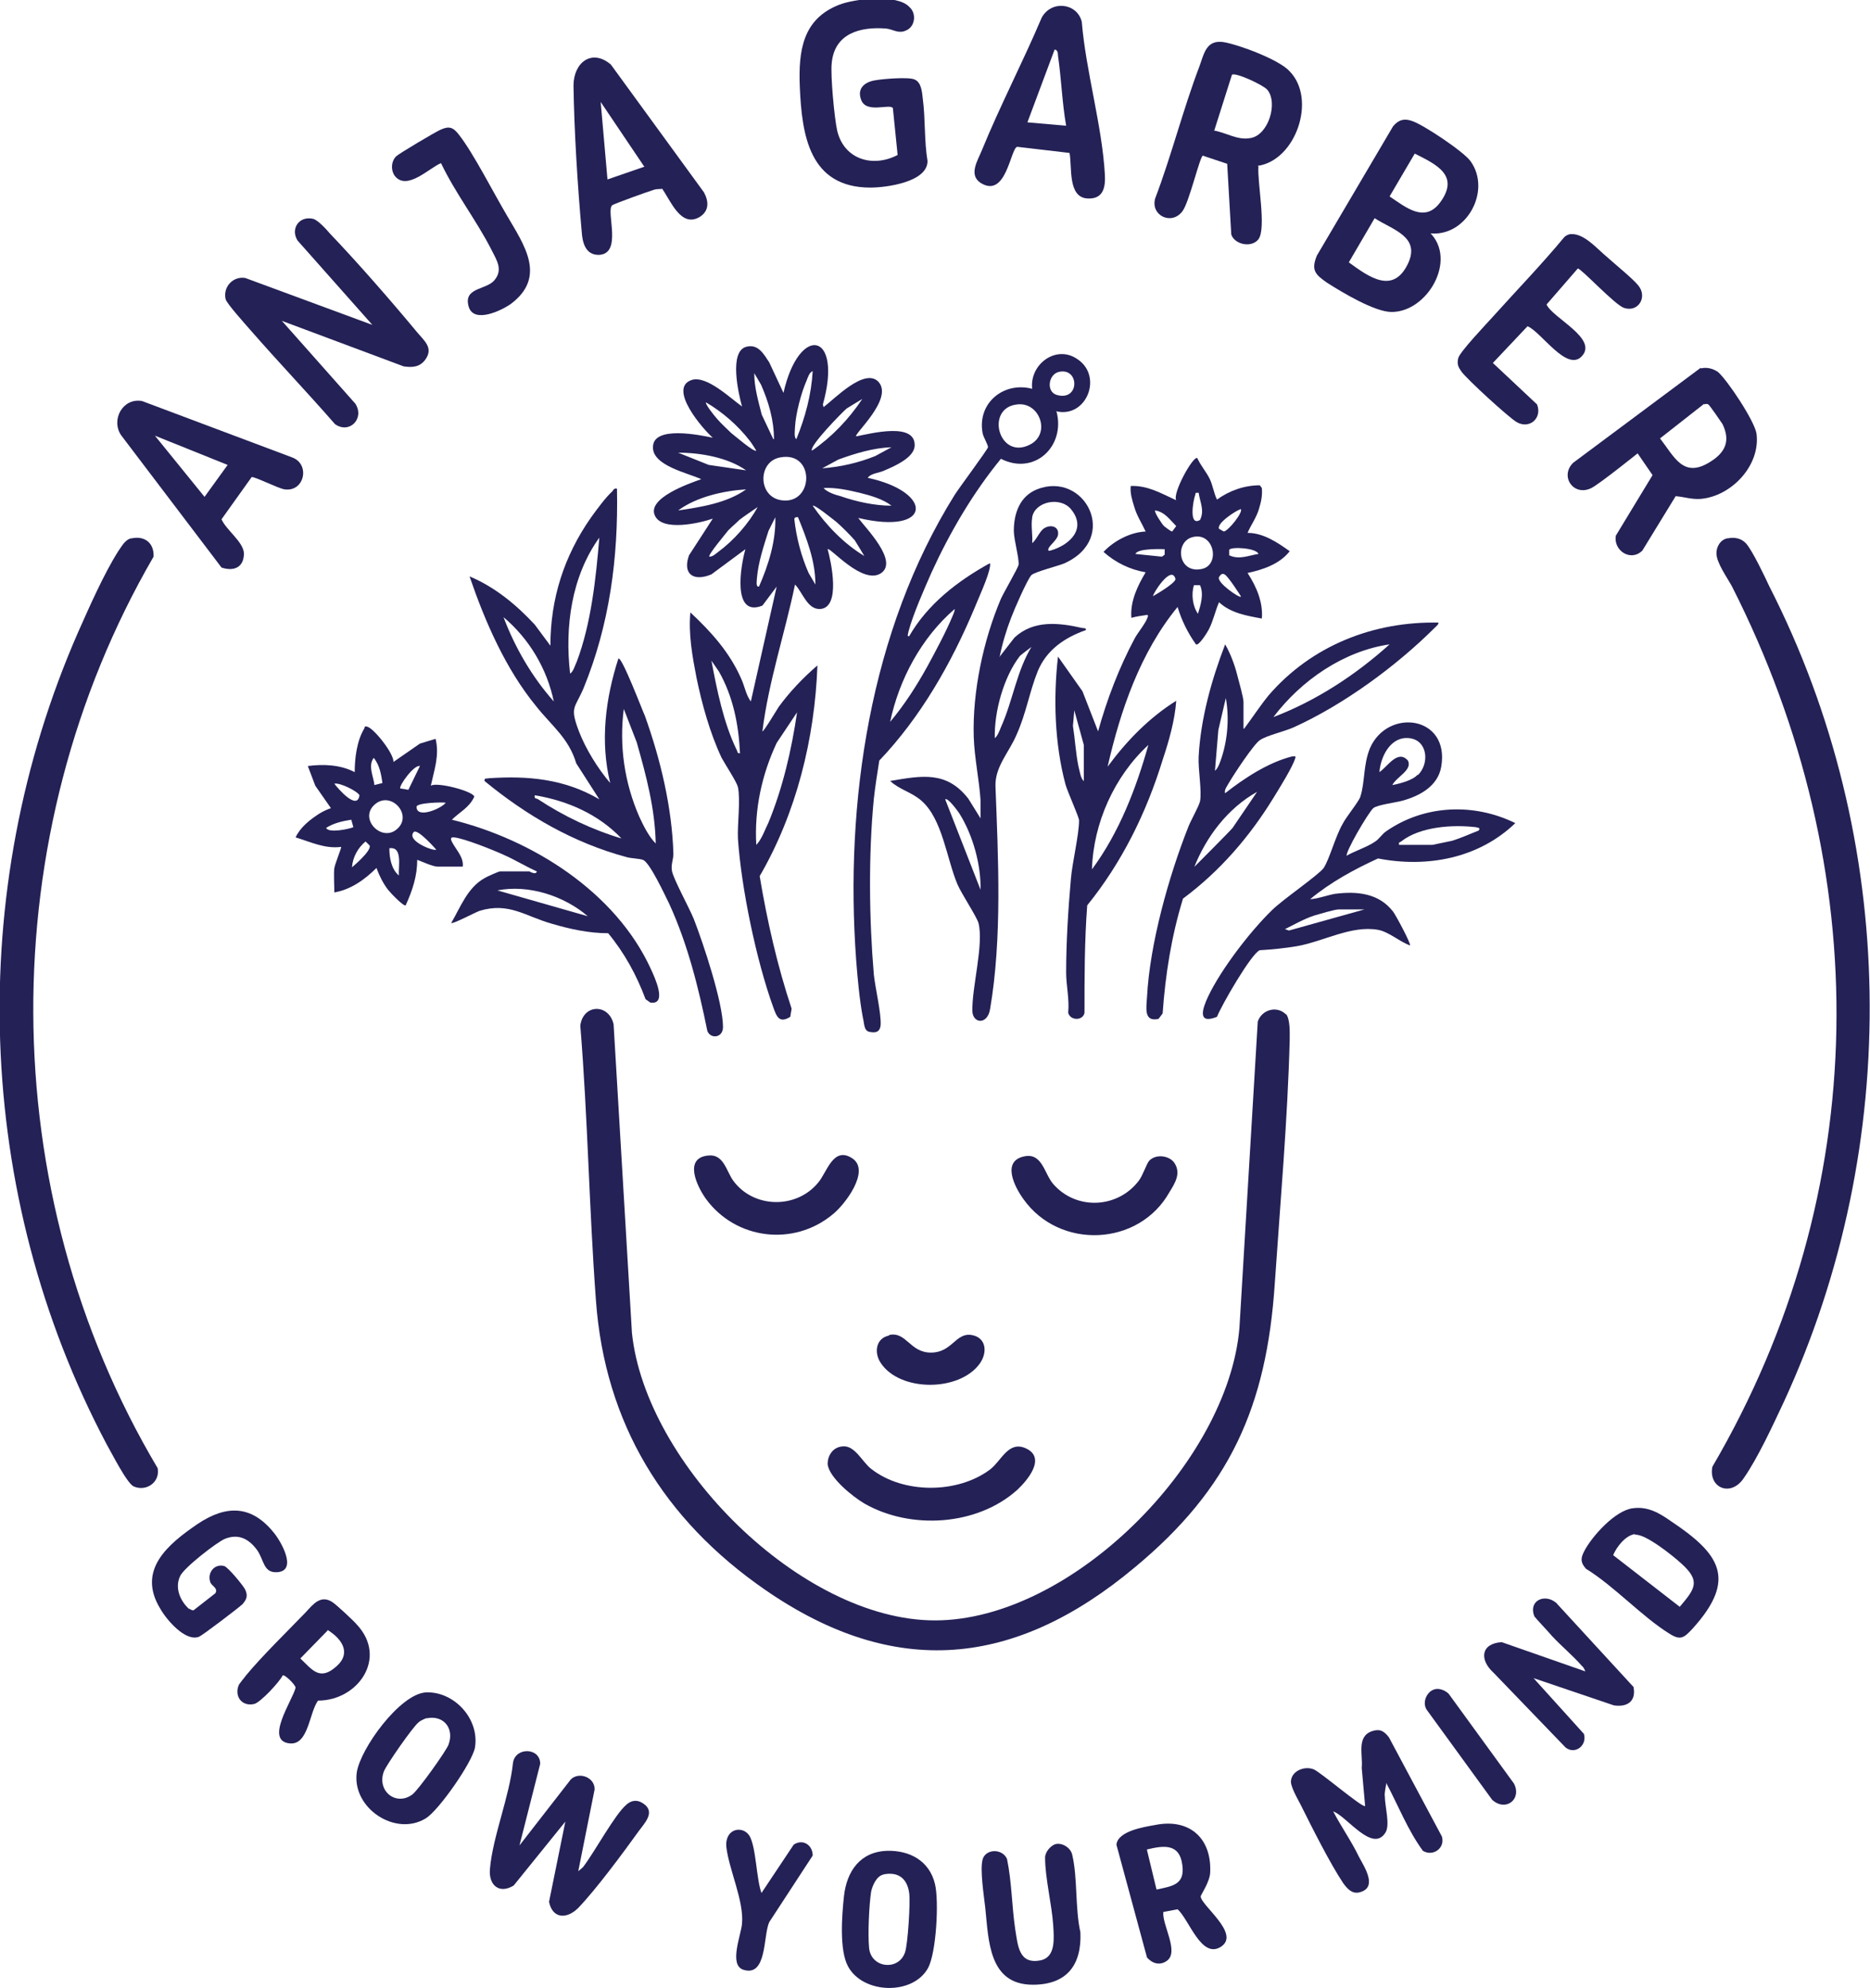 <?xml version="1.0" encoding="UTF-8"?><svg id="Layer_2" xmlns="http://www.w3.org/2000/svg" viewBox="0 0 27.52 29.25"><defs><style>.cls-1{fill:#242156;}</style></defs><g id="Layer_1-2"><path class="cls-1" d="M18.92,14.91c.07.08.06.28.06.39-.03,1.17-.14,2.41-.22,3.59-.12,1.8-.66,3.01-2.06,4.17-1.76,1.47-3.53,1.65-5.44.33-1.49-1.03-2.36-2.45-2.49-4.26-.1-1.34-.12-2.7-.23-4.04.04-.32.42-.33.49-.02l.27,4.54c.2,1.93,2.49,4.23,4.46,4.23,2,0,4.31-2.32,4.48-4.3l.27-4.51c.06-.18.29-.24.42-.1Z"/><path class="cls-1" d="M12.12,5.99c.16-.12.61-.59.81-.37.22.25-.37.77-.33.8.21-.04.89-.22.86.15-.02.17-.3.29-.44.35-.08.04-.2.04-.25.11.98.21.95.85-.14.59.11.15.59.63.34.81-.27.19-.76-.39-.79-.35.05.18.2.86-.11.88-.19.01-.26-.25-.37-.36-.15.72-.39,1.43-.48,2.16.01.02.22-.33.24-.36.16-.22.36-.43.57-.61-.04,1.08-.31,2.17-.85,3.1.11.66.26,1.32.47,1.95l-.02.12c-.16.1-.2,0-.25-.14-.25-.69-.47-1.75-.52-2.48-.01-.22.04-.56,0-.76-.02-.08-.18-.32-.24-.43-.17-.36-.29-.79-.37-1.18-.06-.31-.12-.64-.09-.96.31.29.58.59.75.98.05.11.07.24.14.33l.38-1.69-.21.28c-.45.18-.32-.59-.25-.83l-.5.37c-.26.11-.43,0-.33-.28l.35-.54c-.2.07-.74.19-.85-.04-.13-.26.51-.48.68-.54-.19-.09-.73-.2-.71-.48.01-.31.69-.17.88-.13-.14-.12-.67-.73-.31-.85.22-.07.57.27.74.39-.05-.18-.2-.82.07-.88.17-.04.25.11.33.23l.21.45c.23-1.02.88-.9.58.17ZM11.72,6.46c.13-.32.22-.65.24-1-.05.02-.07.09-.09.14-.08.18-.16.49-.17.68,0,.04-.02.16.02.18ZM11.39,6.46c0-.28-.08-.55-.19-.8l-.1-.17c0,.21.06.41.11.61l.17.36ZM12.69,5.87s-.2.12-.23.14c-.07.06-.56.56-.51.62.29-.2.54-.46.74-.76ZM11.13,6.63s-.08-.13-.1-.15c-.17-.22-.4-.42-.64-.56-.02.02.14.22.17.25.06.07.14.14.2.2.04.03.34.29.37.26ZM13.12,6.58c-.27.01-.53.09-.78.18l-.24.13c.27-.02.53-.08.78-.18l.24-.13ZM10.98,6.92c-.27-.19-.67-.26-1-.26l.45.18.55.08ZM11.48,6.73c-.33.06-.33.58.02.63.48.07.5-.73-.02-.63ZM13.12,7.44c-.13-.1-.31-.15-.47-.19-.17-.04-.35-.08-.53-.07.05.06.17.1.25.12.23.08.5.14.75.14ZM10.98,7.2c-.33.02-.73.11-1,.31.34-.05.72-.11,1-.31ZM12.72,8.18s-.12-.2-.14-.23c-.07-.08-.19-.2-.27-.27-.04-.03-.32-.26-.35-.24.2.29.46.56.76.74ZM11.15,7.46s-.25.17-.27.19c-.05.05-.11.1-.16.15-.03.04-.31.37-.28.39.05,0,.09-.04.13-.07.23-.17.45-.42.58-.66ZM11.17,8.63c.14-.32.25-.67.24-1.02l-.1.2c-.07.22-.15.46-.17.69,0,.03-.02.13.02.13ZM11.74,7.61s-.05-.01-.05.03c.03.27.1.54.21.79l.1.17c0-.35-.13-.68-.26-1ZM10.89,11.08c-.02-.42-.1-.83-.31-1.2l-.11-.16c.08.43.18.92.37,1.31.02.03,0,.06.06.05ZM11.13,12.43c.08-.08.13-.23.18-.33.21-.51.34-1.07.42-1.62l-.3.45c-.22.47-.33.98-.3,1.5Z"/><path class="cls-1" d="M25.43,7.92c.1-.02.2,0,.27.08.1.12.27.48.34.63,1.9,3.72,1.96,8.21.21,12-.16.34-.38.82-.59,1.12-.19.28-.52.14-.46-.17,2.37-4.05,2.4-8.79.29-12.95-.07-.13-.23-.35-.23-.49,0-.1.06-.2.16-.22Z"/><path class="cls-1" d="M1.94,7.92c.19-.04.33.07.32.27C-.12,12.29-.1,17.53,2.32,21.6c.04.2-.16.35-.35.27-.1-.04-.33-.5-.4-.62-1.95-3.68-2.09-8.14-.42-11.95.16-.36.38-.86.59-1.19.05-.07.1-.17.19-.19Z"/><path class="cls-1" d="M18.57,7.18c.01.11-.01.2-.04.3-.04.14-.12.24-.17.36.23,0,.44.14.62.27-.15.19-.39.27-.62.32.13.2.23.43.21.67-.22-.04-.46-.08-.63-.24-.06.14-.08.26-.15.4-.02.04-.15.25-.19.22-.12-.17-.21-.35-.27-.55-.55.67-.84,1.52-1.03,2.35.28-.38.61-.72,1.01-.97-.02.29-.11.6-.2.87-.24.78-.6,1.51-1.11,2.14-.04.53-.04,1.05-.04,1.58-.02.12-.21.12-.24,0,.02-.2-.03-.4-.03-.59,0-.45.03-.93.07-1.38.02-.24.12-.65.12-.86,0-.05-.17-.42-.2-.53-.16-.6-.18-1.27-.11-1.88l.36.51.23.59c.13-.47.31-.94.54-1.37.05-.09.16-.22.19-.31.01-.03,0-.04-.03-.03-.07.01-.14.02-.21.04-.02-.24.09-.47.21-.67-.23-.04-.44-.14-.62-.3.15-.16.39-.29.62-.3-.06-.13-.13-.23-.17-.37-.03-.1-.06-.19-.05-.3.25-.01.45.11.67.21-.06-.1.25-.66.31-.62.05.11.13.2.18.3s.06.21.11.31c.18-.13.4-.21.63-.21ZM17.64,7.25c-.06,0-.04,0-.05.03-.03.08-.1.47.07.37.07-.14,0-.26-.02-.4ZM18.26,7.49c-.07.02-.36.21-.32.29l.07.04c.07-.01.29-.29.25-.33ZM17.13,7.74s.1.08.12.08l.06-.08c-.09-.09-.17-.21-.31-.23-.02.02.1.2.13.23ZM17.56,7.9c-.28.06-.23.55.13.47.27-.06.18-.54-.13-.47ZM17.14,8.08s-.4-.02-.43.07l.39.04.04-.03v-.08ZM18.52,8.15c-.03-.09-.41-.11-.43-.06v.08c.15.07.29,0,.43-.02ZM16.97,8.77s.32-.18.33-.25c-.06-.23-.35.24-.33.25ZM18.26,8.77s-.19-.3-.24-.32c-.04-.02-.06.01-.08.04-.04.08.3.31.32.29ZM17.66,8.61h-.09c-.04.13-.02.31.06.42.04-.13.09-.29.03-.42ZM15.95,11.5v-.54l-.14-.51-.02.23c.03.19.04.39.08.59.02.07.03.19.09.23ZM16.07,12.79c.4-.54.65-1.19.83-1.83-.5.46-.81,1.15-.83,1.83Z"/><path class="cls-1" d="M9.08,7.2c.02,1.01-.11,1.99-.49,2.92-.13.31-.21.27-.07.64.1.26.28.55.46.76-.15-.61-.07-1.24.12-1.83.05-.04.36.78.39.84.23.64.4,1.35.42,2.03,0,.09-.04.16-.02.26.03.13.25.53.32.7.14.36.43,1.23.43,1.59,0,.16-.18.18-.23.06-.13-.64-.29-1.28-.56-1.87-.06-.12-.29-.62-.39-.65-.06-.02-.17-.02-.24-.04-.78-.21-1.47-.61-2.09-1.12,0-.05.02-.03.06-.04.58-.04,1.12.01,1.63.31l-.34-.53c-.11-.37-.36-.55-.59-.84-.45-.55-.75-1.24-.98-1.91.38.16.69.42.96.71l.23.31c0-.69.2-1.32.6-1.89.08-.11.21-.29.31-.38.02-.02.02-.05.07-.04ZM8.39,9.91c.05-.03.07-.12.1-.18.21-.56.28-1.22.33-1.82-.41.57-.51,1.31-.43,2ZM8.15,10.32c-.1-.48-.36-.92-.74-1.24.17.45.42.88.74,1.24ZM9.65,12.41c-.01-.51-.14-1-.28-1.49l-.19-.49c-.07.54.01,1.09.23,1.59.06.13.14.29.24.39ZM9.15,12.34c-.34-.36-.8-.56-1.28-.64-.01.06.02.04.05.06.38.25.8.45,1.24.58Z"/><path class="cls-1" d="M4.92,12.78c0-.05.11-.31.1-.32-.24.03-.44-.07-.67-.14.07-.15.21-.26.35-.35.05-.03.11-.06.17-.08l-.23-.33-.11-.29c.23-.03.48-.02.69.09,0-.2.03-.46.14-.64.01-.02,0-.04.04-.03.1.02.4.4.39.52l.39-.27.23-.07c.06.24-.02.46-.07.69.09-.06.62.08.64.16-.07.16-.22.23-.33.34,1.18.29,2.41,1.06,2.93,2.2.05.11.25.53-.01.49l-.07-.05c-.13-.35-.31-.68-.55-.97-.28,0-.56-.06-.83-.14-.39-.11-.63-.32-1.06-.19-.06.02-.4.2-.42.18.14-.24.24-.52.49-.66.03-.02.21-.1.23-.1h.43s.1.06.11,0c-.16-.07-.32-.17-.48-.24-.15-.07-.6-.25-.74-.26-.03,0-.05,0-.04.04.04.11.19.24.17.39h-.37c-.07,0-.22-.07-.3-.1,0,.24-.07.45-.17.67-.03.02-.23-.19-.26-.23-.07-.09-.13-.21-.17-.32-.17.17-.38.32-.62.36,0-.12-.01-.25,0-.37ZM5.63,11.53c-.02-.13-.04-.27-.13-.38-.09.12,0,.28.01.4l.12-.03ZM6.18,11.27c-.09-.02-.31.29-.29.33l.12.02.17-.35ZM4.92,11.53c.06.08.34.4.37.17-.03-.06-.29-.19-.37-.17ZM5.5,11.85c-.21.21.12.54.34.35.25-.21-.1-.59-.34-.35ZM6.56,11.81c-.05-.01-.43,0-.43.06,0,.18.36.03.43-.06ZM5.2,12.17l-.03-.11c-.13.02-.26.05-.37.12.03.08.33.02.4-.01ZM6.42,12.5s-.27-.31-.33-.26c-.12.13.3.29.33.26ZM5.18,12.76s.29-.24.26-.32l-.06-.06c-.11.09-.19.23-.2.38ZM5.87,12.88c-.01-.13.06-.43-.14-.4,0,.14.03.31.14.4ZM8.65,13.48c-.35-.3-.87-.47-1.33-.38l1.33.38Z"/><path class="cls-1" d="M15.55,6.06c.13.51-.33.94-.82.69-.41.5-.75,1.08-1.02,1.67-.11.25-.27.61-.34.87,0,.02-.03.08.01.07.27-.47.71-.81,1.18-1.07.02,0,.01.02.01.04-.02.15-.17.47-.23.62-.34.81-.79,1.6-1.4,2.24-.03.19-.06.38-.08.56-.08.82-.07,1.77,0,2.59.02.19.11.57.1.74-.01.11-.08.12-.17.1-.08-.02-.07-.13-.09-.2-.05-.26-.08-.59-.1-.85-.17-2.32.2-4.85,1.45-6.85.07-.11.48-.66.49-.7,0-.04-.07-.15-.08-.21-.08-.44.31-.76.73-.65-.04-.36.35-.65.66-.44.39.25.14.88-.31.77ZM15.59,5.47c-.16.03-.2.29-.04.34.34.1.34-.4.04-.34ZM14.97,5.95c-.48.05-.27.83.19.59.31-.16.14-.63-.19-.59ZM13.1,10.62c.21-.25.39-.53.55-.82.12-.22.28-.52.37-.74.01-.03.03-.06.03-.1-.49.42-.82,1.04-.95,1.66Z"/><path class="cls-1" d="M14.72,9.65l.21-.27c.28-.26.65-.22,1-.14.02,0,.06,0,.05.03-.31.11-.58.29-.71.61-.12.3-.17.62-.31.93-.11.26-.32.47-.31.76.04,1.05.1,2.23-.08,3.28-.04.23-.25.21-.26.03-.01-.35.17-.98.09-1.3-.03-.1-.25-.43-.31-.57-.16-.38-.22-.96-.53-1.23-.15-.13-.32-.16-.46-.29.47-.08.83-.15,1.15.26l.18.29c0-.09,0-.18,0-.27-.02-.3-.09-.62-.1-.93-.02-.66.14-1.42.4-2.03.04-.09.25-.45.26-.5.01-.1-.07-.37-.07-.5,0-.26.09-.51.34-.61.7-.28,1.23.72.4,1.09-.1.04-.42.12-.48.17-.06.06-.26.52-.3.63-.07.18-.13.38-.17.58ZM15.19,7.62c-.02.11.01.26,0,.37.06-.04.11-.18.18-.22.1-.06.22-.02.2.1-.01.07-.12.15-.14.2-.01.03,0,.04.03.03.28-.08.54-.32.3-.61-.16-.19-.53-.11-.57.12ZM15.19,9.51s-.16.12-.18.14c-.24.31-.38.82-.37,1.21.04-.03.07-.11.09-.16.18-.4.23-.83.46-1.2ZM14.43,13.1c.01-.37-.11-.81-.31-1.13-.02-.03-.17-.24-.21-.21l.52,1.33Z"/><path class="cls-1" d="M18.31,10.72c.12-.16.23-.33.36-.49.63-.73,1.54-1.09,2.5-1.07,0,.03-.03.05-.05.07-.57.57-1.35,1.14-2.08,1.47-.13.06-.4.12-.5.19-.09.06-.38.5-.45.62-.02.04-.08.11-.06.16.28-.22.63-.45.98-.54.03,0,.07-.02.05.03-.04.13-.24.45-.32.58-.35.57-.79,1.08-1.33,1.48-.17.55-.26,1.12-.3,1.69l-.06.08c-.22.05-.18-.16-.17-.32.04-.78.32-1.78.61-2.51.04-.1.15-.29.17-.37.03-.15-.03-.47-.02-.66.03-.56.19-1.13.39-1.65.08.14.14.3.18.46.02.08.09.32.09.39v.39ZM20.45,9.48c-.68.1-1.3.53-1.71,1.07.63-.24,1.21-.62,1.71-1.07ZM17.88,11.34c.05-.04.08-.14.1-.2.09-.28.11-.59.06-.87l-.11.47-.05.6ZM17.57,12.76s.53-.53.57-.58l.36-.53c-.43.24-.75.66-.93,1.12Z"/><path class="cls-1" d="M19.8,12.6c.13-.08.31-.13.44-.22.06-.04.1-.11.16-.15.56-.39,1.29-.42,1.9-.12-.54.52-1.3.66-2.02.52-.35.16-.7.35-1,.6.13-.01.25-.06.37-.08.32-.04.64-.01.85.26.04.05.27.48.25.5-.16-.06-.31-.2-.47-.23-.39-.07-.8.17-1.19.24-.18.03-.37.05-.55.06-.12.04-.57.82-.63.98-.3.12-.21-.13-.13-.3.19-.4.62-.96.94-1.27.15-.15.69-.52.76-.62.09-.14.17-.46.28-.65.05-.1.24-.33.26-.4.07-.22.04-.46.14-.71.26-.6,1.18-.48,1.05.27-.05.29-.32.43-.57.5-.11.03-.37.06-.43.11-.07.06-.43.67-.39.71ZM20.87,11.4c.17-.17.14-.51-.13-.54s-.42.26-.44.5c.12-.08.27-.34.42-.17.07.14-.17.24-.23.36.11-.02.3-.07.37-.15ZM20.59,12.43h.49s.24-.05.29-.06c.13-.04.26-.1.39-.15.03-.04,0-.04-.04-.05-.34-.04-.82-.01-1.1.21-.02.02-.04,0-.03.05ZM20.07,13.38h-.37c-.06,0-.29.07-.36.09-.15.05-.29.13-.43.2l.06.02,1.11-.31Z"/><path class="cls-1" d="M21.04,3.42c.41.4-.03,1.17-.56,1.17-.25,0-.73-.29-.95-.43-.17-.12-.24-.18-.15-.4l1.12-1.9c.08-.1.17-.12.28-.08.16.05.76.45.86.59.32.44-.07,1.14-.62,1.06ZM20.82,2.26l-.37.63c.24.16.52.4.75.08.28-.39-.06-.55-.38-.71ZM20.23,3.21l-.38.65c.29.21.65.48.87.02.19-.4-.23-.5-.49-.67Z"/><path class="cls-1" d="M4.13,4.7l1.1,1.24c.14.22-.09.45-.3.3-.41-.47-.84-.92-1.25-1.39-.06-.07-.35-.39-.36-.45-.04-.18.11-.34.29-.31l1.87.69-1.1-1.24c-.11-.17.02-.37.23-.32.07.02.19.15.24.21.42.44.9.99,1.29,1.46.11.13.24.23.12.4-.08.11-.19.12-.32.1l-1.82-.68Z"/><path class="cls-1" d="M25.03,5.42c.09-.02.17,0,.25.05.14.12.54.72.57.91.06.47-.37.92-.82.96-.14.01-.24-.03-.37-.04l-.49.8c-.17.17-.43,0-.39-.22l.54-.89-.22-.32s-.56.45-.68.51c-.26.13-.47-.17-.27-.37l1.88-1.4ZM25.08,5.94l-.65.51c.21.27.34.59.73.35.23-.14.31-.31.19-.56-.02-.03-.19-.28-.21-.29-.02-.01-.03-.01-.06,0Z"/><path class="cls-1" d="M18.52,2.45c-.02.22.12.91,0,1.07-.1.13-.35.08-.4-.07l-.06-1.04-.36-.12c-.05.04-.2.69-.3.82-.16.21-.47.06-.4-.19.24-.63.41-1.31.65-1.94.07-.19.1-.4.36-.36.23.04.82.26.97.43.4.41.09,1.31-.47,1.39ZM17.86,1.92c.19.03.35.15.55.11.26-.05.4-.52.24-.71-.06-.07-.47-.26-.52-.22l-.26.82Z"/><path class="cls-1" d="M13.4.12c.09.1.06.28-.07.33-.11.05-.19-.02-.29-.03-.38-.03-.76.07-.8.51-.02.18.04.81.08.99.1.43.53.55.89.36l-.07-.69c-.05-.07-.4.09-.47-.13-.06-.17.07-.26.22-.28.11-.02.49-.05.57-.01.1.04.11.19.12.28.04.3.02.62.07.92,0,.31-.61.39-.84.39-.9,0-1.01-.77-1.04-1.49-.02-.52.04-.99.58-1.2.23-.09.85-.16,1.03.03Z"/><path class="cls-1" d="M3.71,7.01l-.45.63c.07.16.32.33.33.5,0,.21-.15.27-.33.21l-1.48-1.95c-.15-.23.03-.55.31-.5l2.21.83c.27.1.18.51-.11.47-.09-.01-.46-.2-.49-.18ZM3.35,6.84l-1.07-.43.73.9.34-.47Z"/><path class="cls-1" d="M15.74,2.25l-.77-.09c-.1.02-.16.77-.54.53-.18-.12-.04-.33.02-.48.27-.66.6-1.29.88-1.95.14-.26.52-.22.59.06.06.73.3,1.53.34,2.25.01.18-.02.36-.25.35-.3-.01-.23-.46-.27-.67ZM15.69,1.85c-.06-.34-.07-.69-.12-1.03,0-.02,0-.09-.05-.09l-.4,1.07.57.05Z"/><path class="cls-1" d="M9.74,2.78s-.08,0-.11.01c-.07.02-.6.21-.62.23-.1.08.16.72-.2.73-.2,0-.24-.19-.25-.35-.06-.67-.11-1.47-.12-2.14,0-.34.27-.55.55-.31l1.37,1.88c.07.13.08.27-.06.36-.28.17-.43-.24-.56-.42ZM9.48,2.45l-.64-.95.1,1.14.55-.19Z"/><path class="cls-1" d="M7.63,27.17l.77-.99c.12-.12.36-.03.35.15l-.24,1.2s.05-.04.07-.06c.17-.22.47-.78.64-.92.09-.08.19-.07.28.01.13.12-.02.27-.1.38-.23.32-.63.86-.89,1.13-.17.17-.38.16-.43-.09l.24-1.18-.76.94c-.21.13-.37,0-.35-.24.04-.48.29-1.07.34-1.57.04-.23.4-.22.4.02l-.31,1.22Z"/><path class="cls-1" d="M23.08,3.45c.21-.05.42.21.58.34.11.1.37.31.45.41.14.17,0,.4-.21.33-.13-.04-.63-.58-.68-.58l-.46.53c.09.2.76.5.52.76-.22.24-.6-.36-.8-.44l-.51.54.65.61c.08.2-.11.37-.3.26-.12-.07-.73-.63-.81-.74-.05-.07-.07-.11-.05-.2.02-.09.42-.51.51-.61.35-.39.71-.76,1.05-1.17.02-.02.05-.04.08-.04Z"/><path class="cls-1" d="M20.4,26.25s-.03.14-.02.18c0,.14.08.42.01.53-.19.31-.57-.24-.77-.31.12.23.27.44.38.67.08.15.28.45.01.52-.11.03-.18-.05-.24-.13-.2-.3-.46-.82-.63-1.16-.04-.08-.16-.28-.14-.36.02-.14.2-.21.33-.16.09.03.73.58.76.54l-.05-.56c.02-.19-.08-.46.15-.54.12-.04.18,0,.25.09l.78,1.46c.05.17-.13.3-.28.21-.22-.3-.36-.66-.54-1Z"/><path class="cls-1" d="M22.56,24.68l.75.83c.05.17-.13.31-.27.2l-1.06-1.1c-.21-.19-.19-.43.12-.45l1.23.43s-.02-.06-.05-.08c-.13-.15-.3-.29-.44-.44-.04-.05-.24-.26-.26-.29-.09-.23.15-.34.32-.2l1.14,1.24c.04.21-.09.3-.29.27l-1.18-.4Z"/><path class="cls-1" d="M17.12,28.13c-.02.19.24.59.05.72-.1.07-.21.04-.29-.05l-.45-1.66c.02-.2.4-.26.57-.29.49-.1.83.18.81.69,0,.14-.14.34-.14.36,0,.13.59.55.3.74s-.47-.4-.64-.55l-.21.04ZM16.88,27.22l.14.58c.23-.05.42-.07.38-.36-.04-.32-.27-.29-.52-.23Z"/><path class="cls-1" d="M4.16,24.65c-.05.1-.33.4-.42.42-.18.04-.29-.11-.23-.27.01-.03.09-.12.11-.15.24-.29.61-.65.88-.93.11-.12.22-.26.39-.15.05.03.31.27.36.33.46.49.02,1.12-.57,1.12-.13.18-.14.65-.41.63-.39-.03.04-.64.08-.82,0-.04-.16-.2-.19-.18ZM4.82,23.99l-.4.41c.16.15.27.32.49.15.27-.2.15-.42-.09-.57Z"/><path class="cls-1" d="M24.03,22.19c.22-.03.39.07.56.19.72.48.98.85.32,1.58-.13.14-.18.18-.35.07-.4-.25-.8-.69-1.22-.95-.08-.09-.08-.15-.03-.25.11-.22.46-.61.72-.64ZM24.06,22.57c-.14.02-.27.19-.32.31l.98.76c.23-.27.31-.38.02-.64-.12-.11-.53-.44-.68-.42Z"/><path class="cls-1" d="M13.05,27.23c.34-.01.63.15.71.49.06.25.02,1-.1,1.23-.22.41-.96.39-1.18-.02-.13-.24-.09-.75-.06-1.03.04-.37.24-.66.64-.67ZM13,27.58c-.1.02-.16.16-.18.25-.03.2-.05.62-.03.83.03.3.44.34.53.06.04-.12.08-.73.06-.87-.03-.22-.17-.32-.39-.27Z"/><path class="cls-1" d="M6.25,24.9c.42-.03.81.38.74.81-.04.22-.53.92-.72,1.04-.45.28-1.09-.15-1.02-.67.05-.35.63-1.15,1.01-1.18ZM6.27,25.28s-.08.03-.11.06c-.08.06-.47.62-.51.72-.11.29.18.52.42.34.09-.07.49-.63.53-.73.09-.24-.07-.44-.32-.39Z"/><path class="cls-1" d="M6.49,2.4c-.17.07-.49.4-.67.2-.07-.08-.07-.22.01-.3.04-.04.58-.36.65-.39.13-.06.19-.04.28.08.21.27.51.86.7,1.18.25.43.59.9.06,1.3-.14.1-.54.29-.62.05-.09-.29.24-.25.37-.39.14-.16.04-.3-.04-.46-.22-.43-.53-.83-.74-1.27Z"/><path class="cls-1" d="M2.79,23.67s.04.03.06.02l.32-.25c.04-.07-.04-.1-.07-.15-.06-.14.05-.29.2-.25.06.02.29.3.31.35.04.09.02.14-.04.21-.05.05-.59.46-.64.48-.2.08-.48-.25-.57-.41-.35-.57.11-.95.55-1.25.42-.28.79-.28,1.12.13.1.12.35.55.06.58-.22.02-.2-.18-.31-.33-.12-.16-.27-.24-.47-.16-.12.05-.61.43-.66.55-.08.17,0,.36.13.48Z"/><path class="cls-1" d="M15.54,27.13c.1-.02.22.06.24.16.08.34.04.78.12,1.14.02.48-.2.77-.7.77-.65,0-.65-.65-.7-1.13-.02-.18-.08-.56-.04-.71.04-.16.29-.17.36-.01.07.34.07.69.12,1.03.04.24.05.53.38.46.22-.05.19-.33.18-.51-.02-.31-.12-.7-.12-1,0-.08.08-.18.16-.2Z"/><path class="cls-1" d="M12.4,21.28c.18-.02.29.23.42.33.47.37,1.27.37,1.75.01.17-.13.27-.43.53-.31.3.14.02.47-.13.61-.59.53-1.57.59-2.25.2-.17-.1-.52-.38-.54-.58,0-.13.08-.25.22-.26Z"/><path class="cls-1" d="M16.91,17.08c.1-.11.31-.08.38.04.09.15,0,.29-.08.42-.45.8-1.62.85-2.15.1-.13-.18-.33-.57.03-.63.25-.04.28.26.41.41.34.39.95.36,1.26-.05.06-.08.11-.24.15-.29Z"/><path class="cls-1" d="M10.43,17c.22-.02.26.23.36.37.3.41.93.42,1.25.03.13-.15.22-.54.5-.36s-.11.69-.29.83c-.57.47-1.42.37-1.86-.23-.13-.18-.34-.61.04-.64Z"/><path class="cls-1" d="M11.2,27.86l.48-.72c.13-.09.28,0,.28.16l-.64.98c-.09.2-.03.81-.38.7-.22-.07-.03-.52-.02-.68.03-.33-.19-.79-.23-1.12-.03-.28.24-.33.34-.17.1.17.1.65.18.85Z"/><path class="cls-1" d="M13.09,19.64c.25-.05.3.26.61.26s.36-.29.59-.26c.22.03.25.25.13.42-.3.42-1.18.42-1.46-.01-.1-.15-.07-.36.12-.4Z"/><path class="cls-1" d="M21.13,24.85c.06-.01.14.02.19.07l.96,1.32c.12.23-.12.42-.32.24l-.96-1.32c-.08-.11,0-.29.13-.31Z"/></g></svg>